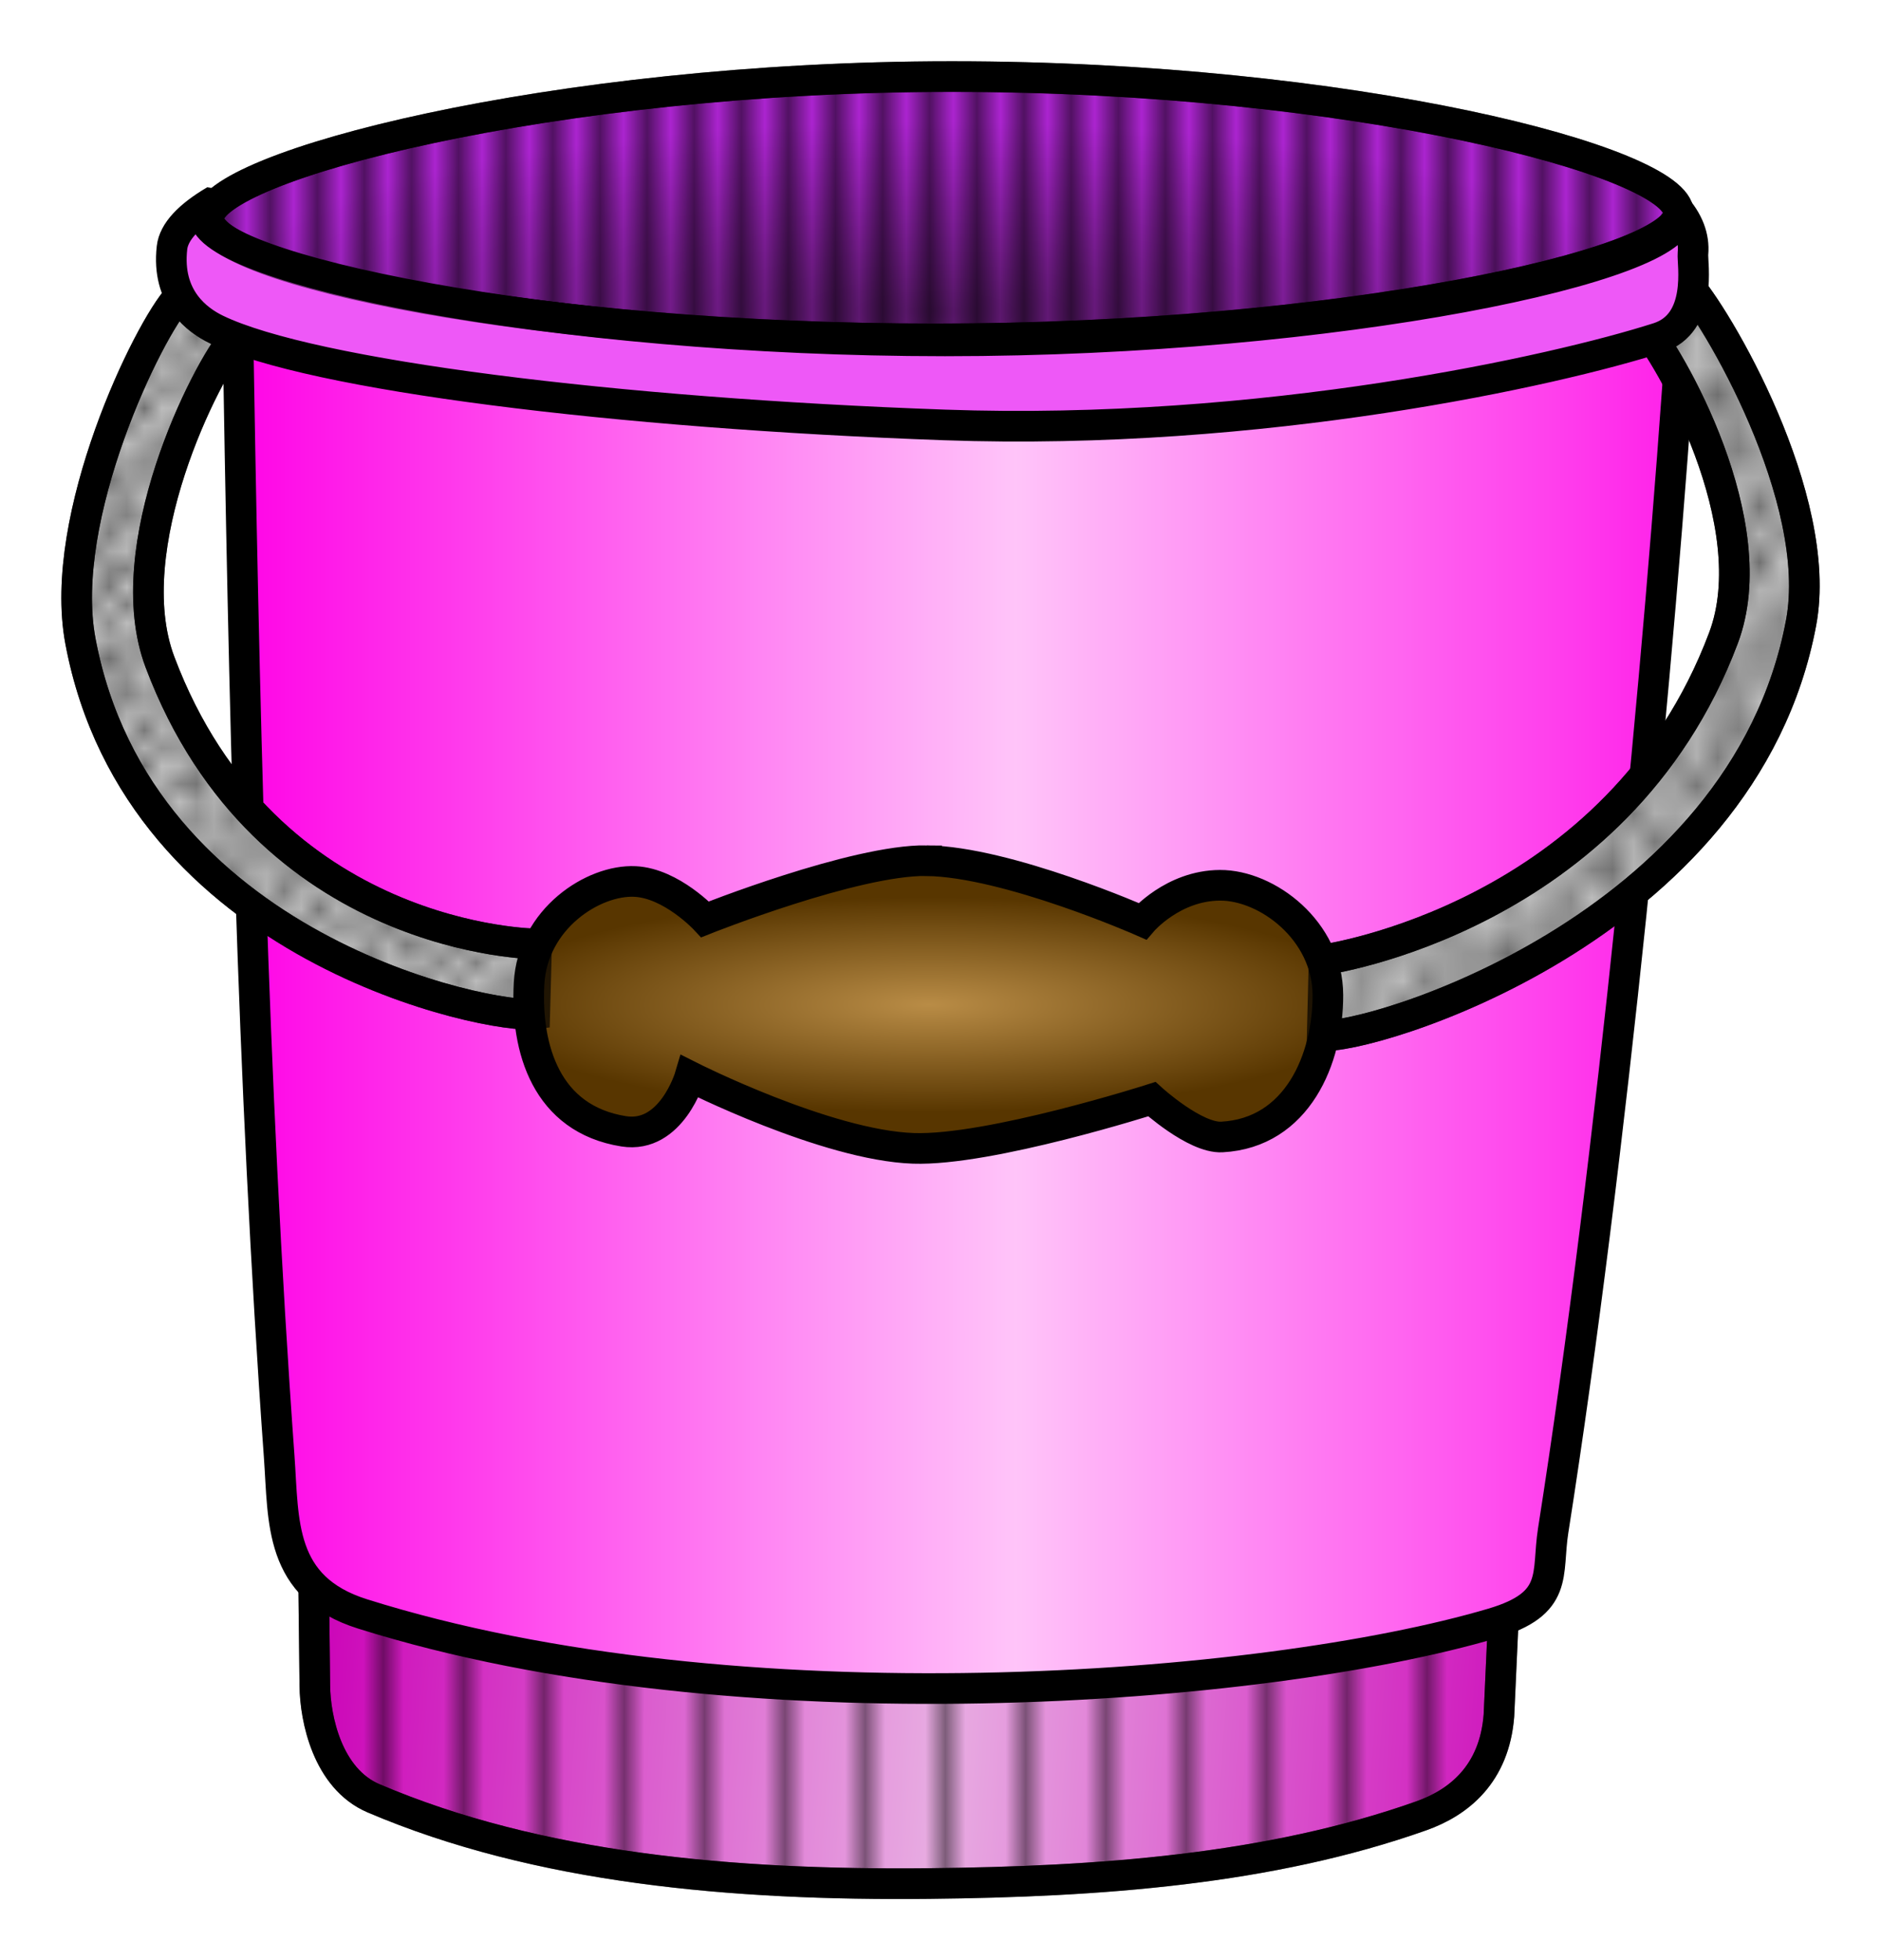 <?xml version="1.0" encoding="UTF-8" standalone="no"?>
<!-- Created with Inkscape (http://www.inkscape.org/) -->

<svg
   xmlns:dc="http://purl.org/dc/elements/1.1/"
   xmlns:cc="http://creativecommons.org/ns#"
   xmlns:rdf="http://www.w3.org/1999/02/22-rdf-syntax-ns#"
   xmlns:svg="http://www.w3.org/2000/svg"
   xmlns="http://www.w3.org/2000/svg"
   xmlns:xlink="http://www.w3.org/1999/xlink"
   xmlns:sodipodi="http://sodipodi.sourceforge.net/DTD/sodipodi-0.dtd"
   xmlns:inkscape="http://www.inkscape.org/namespaces/inkscape"
   width="30.706mm"
   height="32mm"
   viewBox="0 0 108.8 113.386"
   id="svg2"
   version="1.1"
   inkscape:version="0.91 r13725"
   sodipodi:docname="Eimer.svg">
  <title
     id="title4147">bucket - coloured</title>
  <defs
     id="defs4">
    <linearGradient
       inkscape:collect="always"
       id="linearGradient6177">
      <stop
         style="stop-color:#b98c46;stop-opacity:1"
         offset="0"
         id="stop6179" />
      <stop
         style="stop-color:#583600;stop-opacity:1"
         offset="1"
         id="stop6181" />
    </linearGradient>
    <linearGradient
       inkscape:collect="always"
       id="linearGradient6169">
      <stop
         style="stop-color:#541664;stop-opacity:1"
         offset="0"
         id="stop6171" />
      <stop
         style="stop-color:#ab24cf;stop-opacity:1"
         offset="1"
         id="stop6173" />
    </linearGradient>
    <linearGradient
       id="linearGradient6145"
       inkscape:collect="always">
      <stop
         id="stop6163"
         offset="0"
         style="stop-color:#ff00e6;stop-opacity:1;" />
      <stop
         id="stop6165"
         offset="1"
         style="stop-color:#ffc4f9;stop-opacity:1" />
    </linearGradient>
    <linearGradient
       inkscape:collect="always"
       id="linearGradient6167">
      <stop
         style="stop-color:#cb00b7;stop-opacity:1"
         offset="0"
         id="stop6147" />
      <stop
         style="stop-color:#e8ade2;stop-opacity:1"
         offset="1"
         id="stop6149" />
    </linearGradient>
    <pattern
       inkscape:collect="always"
       xlink:href="#Strips1_1"
       id="pattern6092"
       patternTransform="scale(1.363,10.49)" />
    <pattern
       inkscape:isstock="true"
       inkscape:stockid="Stripes 1:1"
       id="Strips1_1"
       patternTransform="translate(0,0) scale(10,10)"
       height="1"
       width="2"
       patternUnits="userSpaceOnUse"
       inkscape:collect="always">
      <rect
         id="rect4994"
         height="2"
         width="1"
         y="-0.5"
         x="0"
         style="fill:black;stroke:none" />
    </pattern>
    <pattern
       inkscape:collect="always"
       xlink:href="#Strips1_3"
       id="pattern6064"
       patternTransform="scale(1.161,6.212)" />
    <pattern
       inkscape:stockid="Stripes 1:3"
       id="Strips1_3"
       patternTransform="translate(0,0) scale(10,10)"
       height="1"
       width="4"
       patternUnits="userSpaceOnUse"
       inkscape:collect="always">
      <rect
         id="rect5012"
         height="2"
         width="1"
         y="-0.5"
         x="0"
         style="fill:black;stroke:none" />
    </pattern>
    <pattern
       inkscape:collect="always"
       xlink:href="#Polkadots-large"
       id="pattern5970"
       patternTransform="matrix(1.212,0,0,1.616,6.824,-26.958)" />
    <pattern
       inkscape:collect="always"
       xlink:href="#Polkadots-large"
       id="pattern5863"
       patternTransform="matrix(1.01,0,0,1.035,-65.086,-44.547)" />
    <pattern
       inkscape:stockid="Polka dots, large"
       id="Polkadots-large"
       patternTransform="translate(0,0) scale(10,10)"
       height="10"
       width="10"
       patternUnits="userSpaceOnUse"
       inkscape:collect="always">
      <circle
         id="circle5444"
         r="0.45"
         cy="0.810"
         cx="2.567"
         style="fill:black;stroke:none" />
      <circle
         id="circle5446"
         r="0.45"
         cy="2.33"
         cx="3.048"
         style="fill:black;stroke:none" />
      <circle
         id="circle5448"
         r="0.45"
         cy="2.415"
         cx="4.418"
         style="fill:black;stroke:none" />
      <circle
         id="circle5450"
         r="0.45"
         cy="3.029"
         cx="1.844"
         style="fill:black;stroke:none" />
      <circle
         id="circle5452"
         r="0.45"
         cy="1.363"
         cx="6.08"
         style="fill:black;stroke:none" />
      <circle
         id="circle5454"
         r="0.45"
         cy="4.413"
         cx="5.819"
         style="fill:black;stroke:none" />
      <circle
         id="circle5456"
         r="0.45"
         cy="4.048"
         cx="4.305"
         style="fill:black;stroke:none" />
      <circle
         id="circle5458"
         r="0.45"
         cy="3.045"
         cx="5.541"
         style="fill:black;stroke:none" />
      <circle
         id="circle5460"
         r="0.45"
         cy="5.527"
         cx="4.785"
         style="fill:black;stroke:none" />
      <circle
         id="circle5462"
         r="0.45"
         cy="5.184"
         cx="2.667"
         style="fill:black;stroke:none" />
      <circle
         id="circle5464"
         r="0.45"
         cy="1.448"
         cx="7.965"
         style="fill:black;stroke:none" />
      <circle
         id="circle5466"
         r="0.45"
         cy="5.049"
         cx="7.047"
         style="fill:black;stroke:none" />
      <circle
         id="circle5468"
         r="0.45"
         cy="0.895"
         cx="4.340"
         style="fill:black;stroke:none" />
      <circle
         id="circle5470"
         r="0.45"
         cy="0.340"
         cx="7.125"
         style="fill:black;stroke:none" />
      <circle
         id="circle5472"
         r="0.45"
         cy="1.049"
         cx="9.553"
         style="fill:black;stroke:none" />
      <circle
         id="circle5474"
         r="0.45"
         cy="2.689"
         cx="7.006"
         style="fill:black;stroke:none" />
      <circle
         id="circle5476"
         r="0.45"
         cy="2.689"
         cx="8.909"
         style="fill:black;stroke:none" />
      <circle
         id="circle5478"
         r="0.45"
         cy="4.407"
         cx="9.315"
         style="fill:black;stroke:none" />
      <circle
         id="circle5480"
         r="0.45"
         cy="3.870"
         cx="7.820"
         style="fill:black;stroke:none" />
      <circle
         id="circle5482"
         r="0.45"
         cy="5.948"
         cx="8.270"
         style="fill:black;stroke:none" />
      <circle
         id="circle5484"
         r="0.45"
         cy="7.428"
         cx="7.973"
         style="fill:black;stroke:none" />
      <circle
         id="circle5486"
         r="0.45"
         cy="8.072"
         cx="9.342"
         style="fill:black;stroke:none" />
      <circle
         id="circle5488"
         r="0.45"
         cy="9.315"
         cx="8.206"
         style="fill:black;stroke:none" />
      <circle
         id="circle5490"
         r="0.45"
         cy="9.475"
         cx="9.682"
         style="fill:black;stroke:none" />
      <circle
         id="circle5492"
         r="0.45"
         cy="6.186"
         cx="9.688"
         style="fill:black;stroke:none" />
      <circle
         id="circle5494"
         r="0.45"
         cy="6.296"
         cx="3.379"
         style="fill:black;stroke:none" />
      <circle
         id="circle5496"
         r="0.45"
         cy="8.204"
         cx="2.871"
         style="fill:black;stroke:none" />
      <circle
         id="circle5498"
         r="0.45"
         cy="8.719"
         cx="4.59"
         style="fill:black;stroke:none" />
      <circle
         id="circle5500"
         r="0.45"
         cy="9.671"
         cx="3.181"
         style="fill:black;stroke:none" />
      <circle
         id="circle5502"
         r="0.45"
         cy="7.315"
         cx="5.734"
         style="fill:black;stroke:none" />
      <circle
         id="circle5504"
         r="0.45"
         cy="6.513"
         cx="6.707"
         style="fill:black;stroke:none" />
      <circle
         id="circle5506"
         r="0.45"
         cy="9.670"
         cx="5.730"
         style="fill:black;stroke:none" />
      <circle
         id="circle5508"
         r="0.45"
         cy="8.373"
         cx="6.535"
         style="fill:black;stroke:none" />
      <circle
         id="circle5510"
         r="0.45"
         cy="7.154"
         cx="4.37"
         style="fill:black;stroke:none" />
      <circle
         id="circle5512"
         r="0.45"
         cy="7.25"
         cx="0.622"
         style="fill:black;stroke:none" />
      <circle
         id="circle5514"
         r="0.45"
         cy="5.679"
         cx="0.831"
         style="fill:black;stroke:none" />
      <circle
         id="circle5516"
         r="0.45"
         cy="8.519"
         cx="1.257"
         style="fill:black;stroke:none" />
      <circle
         id="circle5518"
         r="0.45"
         cy="6.877"
         cx="1.989"
         style="fill:black;stroke:none" />
      <circle
         id="circle5520"
         r="0.45"
         cy="3.181"
         cx="0.374"
         style="fill:black;stroke:none" />
      <circle
         id="circle5522"
         r="0.45"
         cy="1.664"
         cx="1.166"
         style="fill:black;stroke:none" />
      <circle
         id="circle5524"
         r="0.45"
         cy="0.093"
         cx="1.151"
         style="fill:black;stroke:none" />
      <circle
         id="circle5526"
         r="0.45"
         cy="10.093"
         cx="1.151"
         style="fill:black;stroke:none" />
      <circle
         id="circle5528"
         r="0.45"
         cy="4.451"
         cx="1.302"
         style="fill:black;stroke:none" />
      <circle
         id="circle5530"
         r="0.45"
         cy="3.763"
         cx="3.047"
         style="fill:black;stroke:none" />
    </pattern>
    <linearGradient
       inkscape:collect="always"
       xlink:href="#linearGradient6145"
       id="linearGradient6151"
       x1="46.973"
       y1="60.425"
       x2="92.879"
       y2="60.425"
       gradientUnits="userSpaceOnUse"
       spreadMethod="reflect" />
    <linearGradient
       inkscape:collect="always"
       xlink:href="#linearGradient6167"
       id="linearGradient6159"
       x1="51.343"
       y1="101.223"
       x2="88.704"
       y2="103.723"
       gradientUnits="userSpaceOnUse"
       spreadMethod="reflect" />
    <radialGradient
       inkscape:collect="always"
       xlink:href="#linearGradient6169"
       id="radialGradient6175"
       cx="88.219"
       cy="45.49"
       fx="88.219"
       fy="45.49"
       r="43.396"
       gradientTransform="matrix(1,0,0,0.253,0,9.254)"
       gradientUnits="userSpaceOnUse" />
    <radialGradient
       inkscape:collect="always"
       xlink:href="#linearGradient6177"
       id="radialGradient6183"
       cx="87.832"
       cy="60.845"
       fx="87.832"
       fy="60.845"
       r="24"
       gradientTransform="matrix(1.083,-7.312419e-4,1.7489443e-4,0.259,-7.257,45.157)"
       gradientUnits="userSpaceOnUse" />
  </defs>
  <sodipodi:namedview
     id="base"
     pagecolor="#ffffff"
     bordercolor="#666666"
     borderopacity="1.0"
     inkscape:pageopacity="0.0"
     inkscape:pageshadow="2"
     inkscape:zoom="1"
     inkscape:cx="39.987297"
     inkscape:cy="55.148423"
     inkscape:document-units="mm"
     inkscape:current-layer="layer1"
     showgrid="false"
     inkscape:window-width="1524"
     inkscape:window-height="905"
     inkscape:window-x="342"
     inkscape:window-y="331"
     inkscape:window-maximized="0"
     inkscape:snap-global="false"
     fit-margin-top="1"
     fit-margin-right="1"
     fit-margin-bottom="1"
     fit-margin-left="1" />
  <g
     inkscape:label="Ebene 1"
     inkscape:groupmode="layer"
     id="layer1"
     transform="translate(-34.138,-2.74)">
    <path
       style="fill:url(#linearGradient6159);fill-opacity:1;fill-rule:evenodd;stroke:#000000;stroke-width:1.772;stroke-linecap:butt;stroke-linejoin:miter;stroke-miterlimit:4;stroke-dasharray:none;stroke-opacity:1"
       d="m 52.239,90.769 0.109,9.494 c 0.021,1.863 0.718,5.35 3.394,6.493 9.482,4.051 20.782,5.051 32.148,4.932 9.814,-0.103 19.677,-0.805 28.46,-3.917 2.172,-0.77 4.226,-2.414 4.489,-5.802 l 0.438,-9.633 z"
       id="path4227-7"
       inkscape:connector-curvature="0"
       sodipodi:nodetypes="cssssscc" />
    <path
       style="fill:url(#pattern6064);fill-opacity:1;fill-rule:evenodd;stroke:#000000;stroke-width:1.772;stroke-linecap:butt;stroke-linejoin:miter;stroke-miterlimit:4;stroke-dasharray:none;stroke-opacity:1;opacity:0.461"
       d="m 52.239,90.769 0.109,9.494 c 0.021,1.863 0.718,5.35 3.394,6.493 9.482,4.051 20.782,5.051 32.148,4.932 9.814,-0.103 19.677,-0.805 28.46,-3.917 2.172,-0.77 4.226,-2.414 4.489,-5.802 l 0.438,-9.633 z"
       id="path4227"
       inkscape:connector-curvature="0"
       sodipodi:nodetypes="cssssscc" />
    <path
       style="color:#000000;display:inline;overflow:visible;visibility:visible;opacity:1;fill:url(#radialGradient6175);fill-opacity:1;fill-rule:evenodd;stroke:#000000;stroke-width:1.772;stroke-linecap:round;stroke-linejoin:bevel;stroke-miterlimit:4;stroke-dasharray:none;stroke-dashoffset:0;stroke-opacity:1;marker:none;enable-background:accumulate"
       d="m 131.229,15.065 c 0,2.993 -19.936,7.276 -42.981,7.276 -23.045,0 -42.04,-3.974 -42.04,-6.967 10e-7,-2.993 19.936,-8.205 42.981,-8.205 23.045,0 42.04,4.903 42.04,7.896 z"
       id="path4168-19"
       inkscape:connector-curvature="0"
       sodipodi:nodetypes="sssss" />
    <path
       style="fill:url(#linearGradient6151);fill-opacity:1;fill-rule:evenodd;stroke:#000000;stroke-width:1.772;stroke-linecap:butt;stroke-linejoin:miter;stroke-miterlimit:4;stroke-dasharray:none;stroke-opacity:1"
       d="m 47.878,20.667 c 0.365,22.186 0.831,44.453 2.409,66.339 0.269,3.725 -0.039,7.557 4.818,9.086 21.638,6.813 52.18,4.443 65.367,0.547 3.882,-1.147 3.108,-2.846 3.504,-5.364 3.39,-21.578 6.151,-50.189 7.445,-69.842 -26.733,4.944 -54.194,6.494 -83.542,-0.766 z"
       id="path4225"
       inkscape:connector-curvature="0"
       sodipodi:nodetypes="csssscc" />
    <path
       style="fill:#bcbcbc;fill-opacity:1;fill-rule:evenodd;stroke:#000000;stroke-width:1.772;stroke-linecap:butt;stroke-linejoin:miter;stroke-miterlimit:4;stroke-dasharray:none;stroke-opacity:1"
       d="m 44.484,19.901 c -1.752,1.861 -7.042,12.738 -5.694,19.924 3.356,17.884 23.849,21.891 26.278,21.566 l 0.109,-4.05 c 0,0 -15.683,-0.072 -21.789,-16.311 -2.478,-6.59 2.625,-16.824 4.38,-18.829 z"
       id="path4229"
       inkscape:connector-curvature="0"
       sodipodi:nodetypes="csccscc" />
    <path
       style="fill:#bcbcbc;fill-opacity:1;fill-rule:evenodd;stroke:#000000;stroke-width:1.772;stroke-linecap:butt;stroke-linejoin:miter;stroke-miterlimit:4;stroke-dasharray:none;stroke-opacity:1"
       d="m 131.637,19.059 c 1.752,1.861 8.027,12.519 6.679,19.705 -3.356,17.884 -25.272,24.19 -27.701,23.865 l 0.11,-4.379 c 0,0 16.997,-2.371 23.103,-18.61 2.478,-6.59 -3.063,-16.277 -4.818,-18.282 z"
       id="path4229-2"
       inkscape:connector-curvature="0"
       sodipodi:nodetypes="csccscc" />
    <path
       style="fill:url(#radialGradient6183);fill-opacity:1;fill-rule:evenodd;stroke:#000000;stroke-width:1.772;stroke-linecap:butt;stroke-linejoin:miter;stroke-miterlimit:4;stroke-dasharray:none;stroke-opacity:1"
       d="m 87.733,52.523 c -4.152,-0.056 -12.811,3.394 -12.811,3.394 0,0 -1.941,-2.086 -4.051,-2.189 -2.407,-0.118 -5.929,2.151 -6.132,5.911 -0.202,3.76 0.995,7.828 5.475,8.539 2.769,0.439 3.832,-3.175 3.832,-3.175 0,0 7.889,3.986 12.92,4.16 4.415,0.153 13.796,-2.846 13.796,-2.846 0,0 2.503,2.272 4.051,2.189 4.368,-0.233 6.141,-4.525 6.132,-8.21 -0.01,-3.734 -3.518,-6.361 -6.241,-6.349 -2.723,0.011 -4.489,2.08 -4.489,2.08 0,0 -7.805,-3.44 -12.482,-3.503 z"
       id="path4252"
       inkscape:connector-curvature="0"
       sodipodi:nodetypes="scszscscsszcs" />
    <path
       style="fill:url(#pattern5970);fill-opacity:1;fill-rule:evenodd;stroke:#000000;stroke-width:1.772;stroke-linecap:butt;stroke-linejoin:miter;stroke-miterlimit:4;stroke-dasharray:none;stroke-opacity:1;opacity:0.708"
       d="m 131.637,19.059 c 1.752,1.861 8.027,12.519 6.679,19.705 -3.356,17.884 -25.272,24.19 -27.701,23.865 l 0.11,-4.379 c 0,0 16.997,-2.371 23.103,-18.61 2.478,-6.59 -3.063,-16.277 -4.818,-18.282 z"
       id="path4229-2-7"
       inkscape:connector-curvature="0"
       sodipodi:nodetypes="csccscc" />
    <path
       style="fill:url(#pattern5863);fill-opacity:1;fill-rule:evenodd;stroke:#000000;stroke-width:1.772;stroke-linecap:butt;stroke-linejoin:miter;stroke-miterlimit:4;stroke-dasharray:none;stroke-opacity:1;opacity:0.687"
       d="m 44.484,19.901 c -1.752,1.861 -7.042,12.738 -5.694,19.924 3.356,17.884 23.849,21.891 26.278,21.566 l 0.109,-4.05 c 0,0 -15.683,-0.072 -21.789,-16.311 -2.478,-6.59 2.625,-16.824 4.38,-18.829 z"
       id="path4229-5"
       inkscape:connector-curvature="0"
       sodipodi:nodetypes="csccscc" />
    <path
       style="color:#000000;display:inline;overflow:visible;visibility:visible;opacity:1;fill:#ee58f7;fill-opacity:1;fill-rule:evenodd;stroke:#000000;stroke-width:1.772;stroke-linecap:round;stroke-linejoin:bevel;stroke-miterlimit:4;stroke-dasharray:none;stroke-dashoffset:0;stroke-opacity:1;marker:none;enable-background:accumulate"
       d="m 46.572,14.337 c -1.505,0.885 -2.382,1.805 -2.486,2.73 -0.328,2.907 1.469,4.201 2.565,4.732 5.478,2.651 23.167,4.845 42.109,5.52 18.444,0.657 35.401,-3.148 41.29,-5.038 2.617,-0.84 1.961,-4.302 2.012,-4.866 0.088,-0.978 -0.279,-1.902 -1.056,-2.766 0.112,0.179 0.192,0.357 0.22,0.532 0.487,2.953 -19.68,7.277 -42.427,7.277 -22.748,0 -42.813,-4.194 -42.813,-7.186 0,-0.292 0.206,-0.606 0.587,-0.934 z"
       id="path4168-1"
       inkscape:connector-curvature="0"
       sodipodi:nodetypes="csssscccssc" />
    <path
       style="color:#000000;display:inline;overflow:visible;visibility:visible;opacity:0.524;fill:url(#pattern6092);fill-opacity:1;fill-rule:evenodd;stroke:#000000;stroke-width:1.772;stroke-linecap:round;stroke-linejoin:bevel;stroke-miterlimit:4;stroke-dasharray:none;stroke-dashoffset:0;stroke-opacity:1;marker:none;enable-background:accumulate"
       d="m 131.229,15.065 c 0,2.993 -19.936,7.276 -42.981,7.276 -23.045,0 -42.04,-3.974 -42.04,-6.967 0,-2.993 19.936,-8.205 42.981,-8.205 23.045,0 42.04,4.903 42.04,7.896 z"
       id="path4168-19-2"
       inkscape:connector-curvature="0"
       sodipodi:nodetypes="sssss" />
  </g>
</svg>
